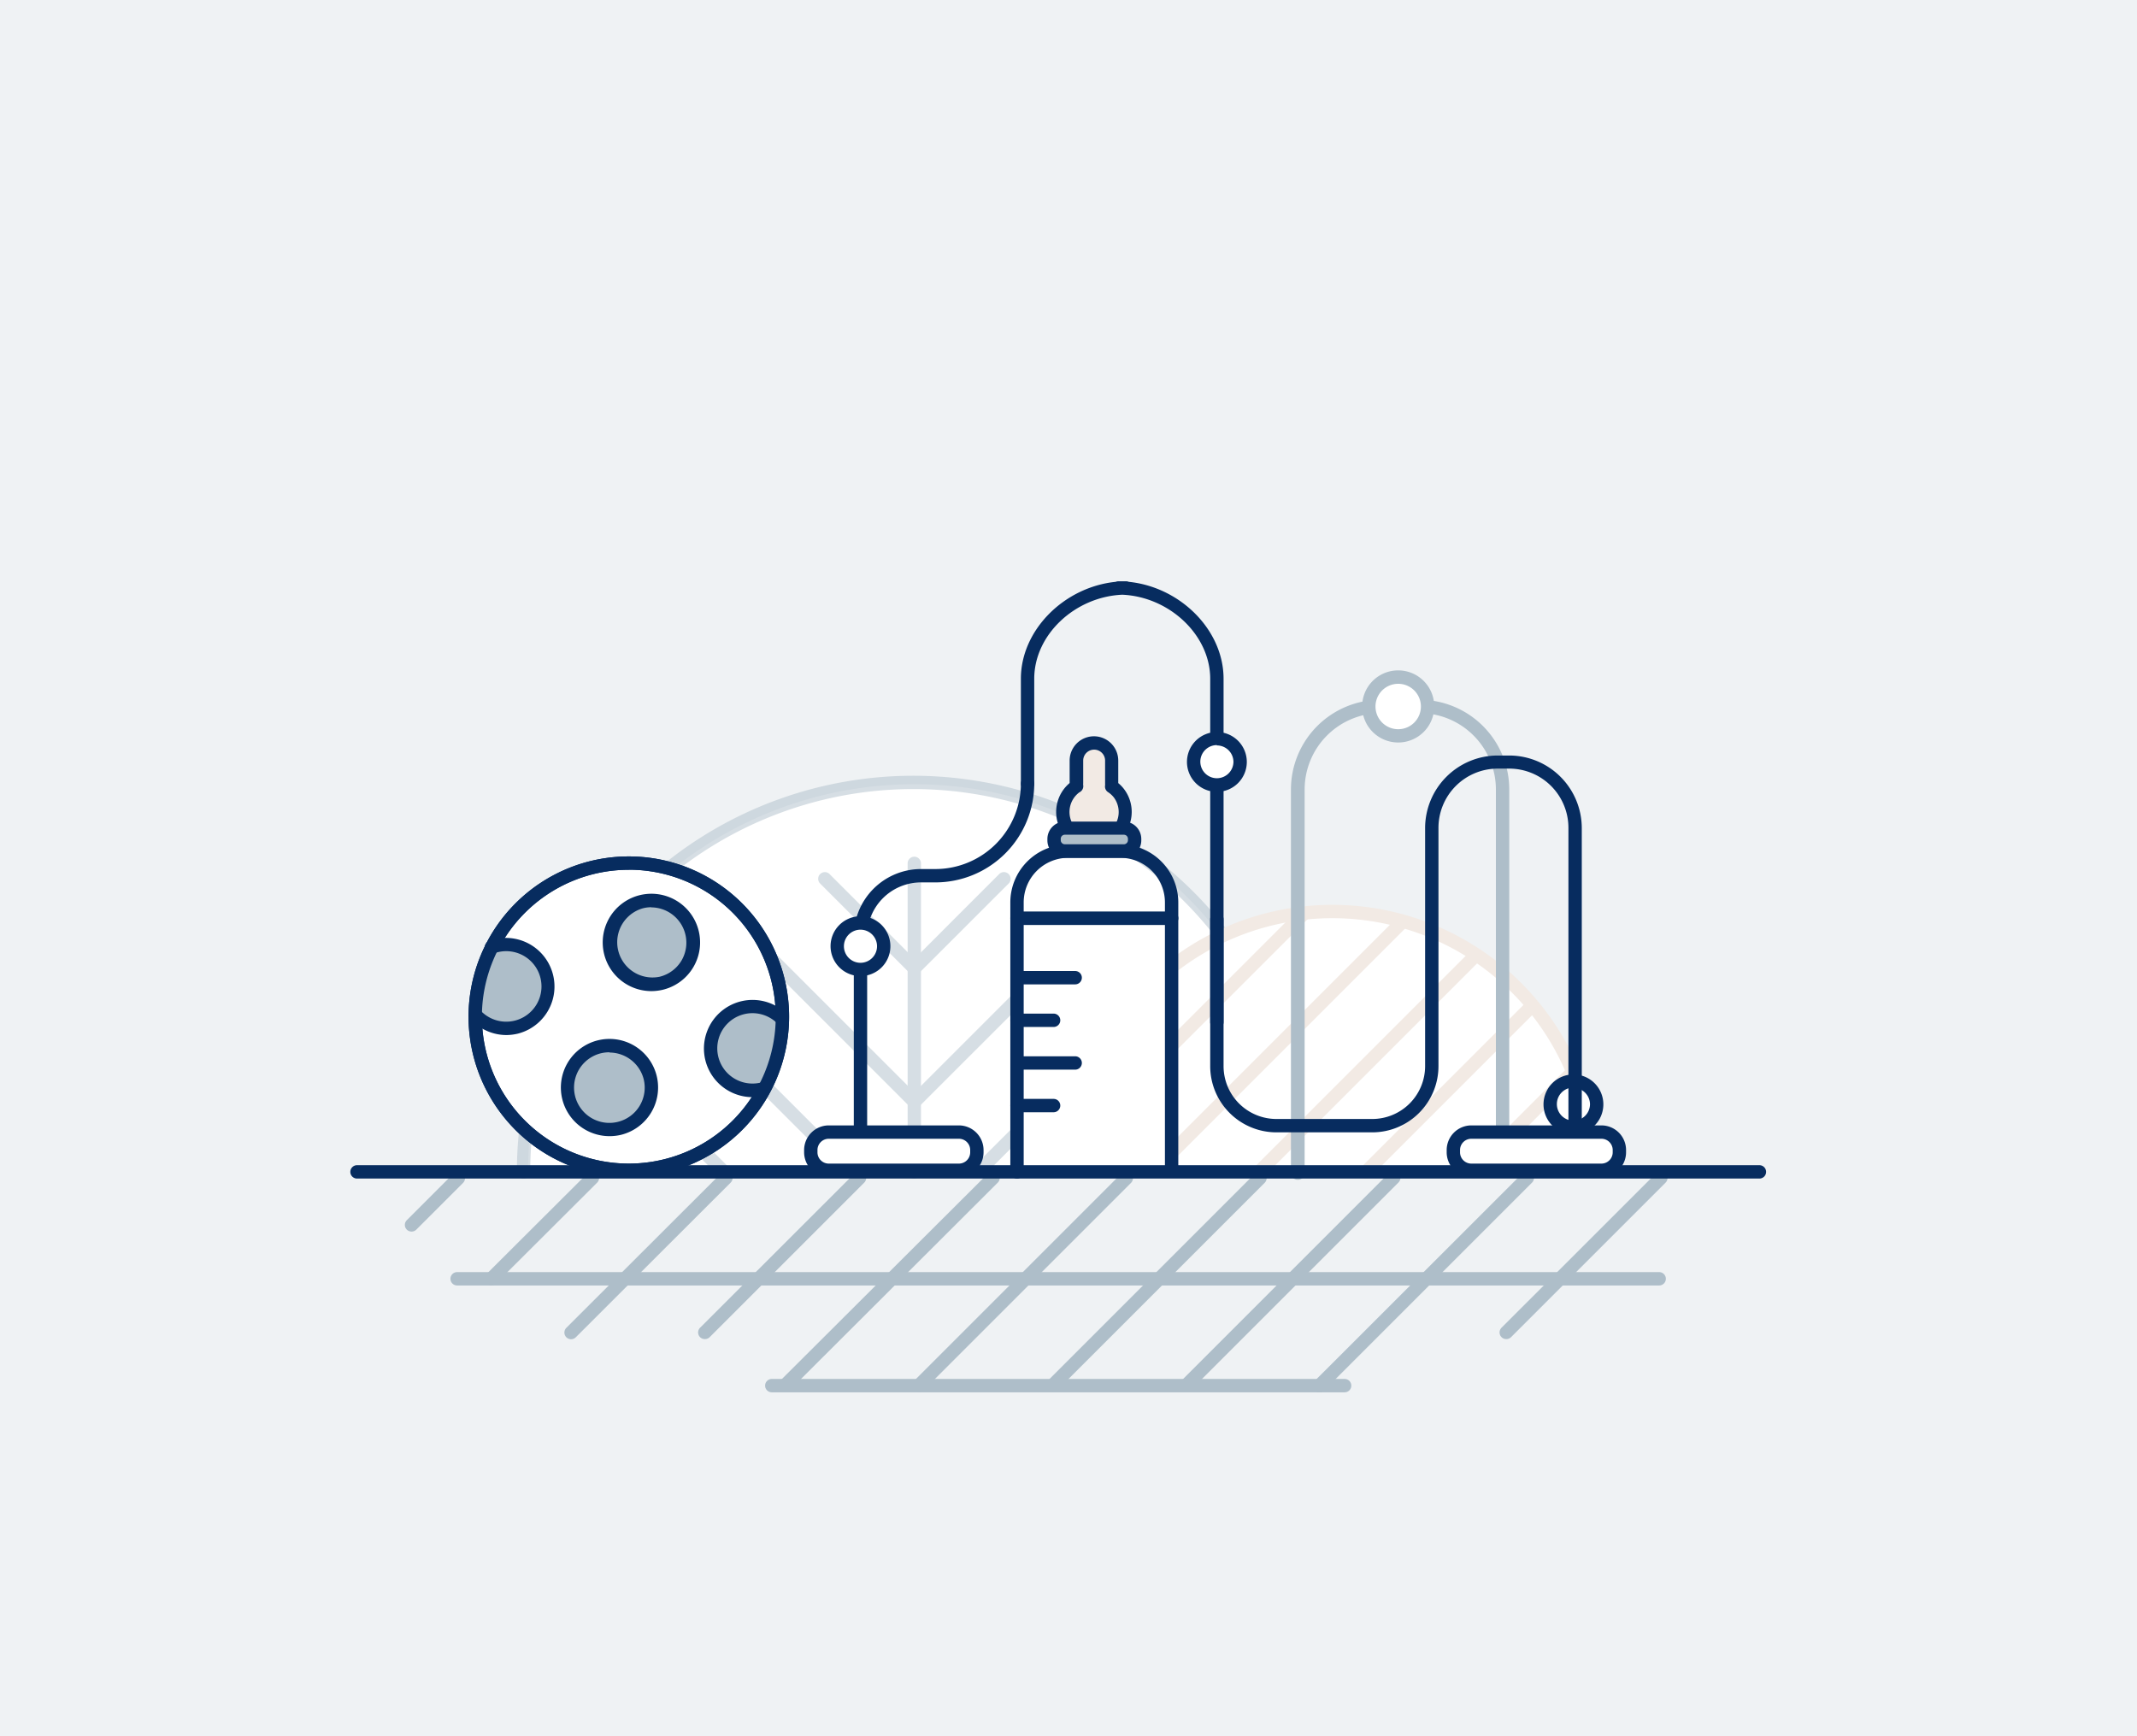 <svg xmlns="http://www.w3.org/2000/svg"  viewBox="0 0 320 260"><defs><style>.cls-1{fill:#eff2f4;}.cls-2{fill:#fff;}.cls-3{opacity:0.5;}.cls-4{fill:#aebec9;}.cls-5{fill:#f2eae4;}.cls-6{fill:#072c5f;}</style></defs><title>Aristo_Icons_Grafiken</title><g id="Layer_1" data-name="Layer 1"><rect class="cls-1" width="320" height="260"/><path class="cls-2" d="M136.91,117.44a57.83,57.83,0,0,0-57.83,57.83H194.74A57.83,57.83,0,0,0,136.91,117.44Z"/><g class="cls-3"><path class="cls-4" d="M78.4,176.5a1,1,0,0,1-1-1,59.35,59.35,0,0,1,106.52-36,1,1,0,1,1-1.59,1.21A57.35,57.35,0,0,0,79.4,175.5,1,1,0,0,1,78.4,176.5Z"/><path class="cls-4" d="M136.91,176.5a1,1,0,0,1-1-1V129.29a1,1,0,0,1,2,0V175.5A1,1,0,0,1,136.91,176.5Z"/><path class="cls-4" d="M136.91,146a1,1,0,0,1-.71-.3l-13.39-13.39a1,1,0,0,1,0-1.42,1,1,0,0,1,1.41,0l13.4,13.4a1,1,0,0,1-.71,1.71Z"/><path class="cls-4" d="M136.91,166a1,1,0,0,1-.71-.3L109.51,139a1,1,0,0,1,0-1.42,1,1,0,0,1,1.41,0l26.7,26.7a1,1,0,0,1-.71,1.71Z"/><path class="cls-4" d="M127,176.12a1,1,0,0,1-.71-.29l-27-27a1,1,0,0,1,0-1.42,1,1,0,0,1,1.41,0l27,27a1,1,0,0,1-.7,1.71Z"/><path class="cls-4" d="M108.18,176.27a1,1,0,0,1-.7-.3L92.89,161.39a1,1,0,0,1,0-1.41,1,1,0,0,1,1.42,0l14.58,14.58a1,1,0,0,1-.71,1.71Z"/><path class="cls-4" d="M136.94,146a1,1,0,0,1-.71-.3,1,1,0,0,1,0-1.41l13.39-13.4a1,1,0,0,1,1.42,1.42l-13.4,13.39A1,1,0,0,1,136.94,146Z"/><path class="cls-4" d="M136.94,166a1,1,0,0,1-.71-.3,1,1,0,0,1,0-1.41l26.7-26.7a1,1,0,0,1,1.41,0,1,1,0,0,1,0,1.42l-26.7,26.69A1,1,0,0,1,136.94,166Z"/><path class="cls-4" d="M146.81,176.12a1,1,0,0,1-.71-.29,1,1,0,0,1,0-1.42l18.25-18.24a1,1,0,0,1,1.41,0,1,1,0,0,1,0,1.42l-18.24,18.24A1,1,0,0,1,146.81,176.12Z"/></g><path class="cls-2" d="M238.51,175.5v0a39,39,0,0,0-78,0v0Z"/><path class="cls-5" d="M238.52,176.5a1,1,0,0,1-1-1,38,38,0,0,0-76,0,1,1,0,0,1-2,0,40,40,0,0,1,80,0A1,1,0,0,1,238.52,176.5Z"/><path class="cls-5" d="M160.83,172.2a1,1,0,0,1-.7-1.71l34.42-34.42a1,1,0,0,1,1.42,0,1,1,0,0,1,0,1.41l-34.43,34.43A1,1,0,0,1,160.83,172.2Z"/><path class="cls-5" d="M172.76,176.28a1,1,0,0,1-.71-1.71l37.24-37.24a1,1,0,0,1,1.42,0,1,1,0,0,1,0,1.41L173.46,176A1,1,0,0,1,172.76,176.28Z"/><path class="cls-5" d="M188.65,176.39a1,1,0,0,1-.71-1.71l32.1-32.1a1,1,0,0,1,1.42,0,1,1,0,0,1,0,1.41l-32.1,32.1A1,1,0,0,1,188.65,176.39Z"/><path class="cls-5" d="M204.53,176.5a1,1,0,0,1-.7-1.71L228.62,150a1,1,0,0,1,1.41,0,1,1,0,0,1,0,1.42l-24.79,24.79A1,1,0,0,1,204.53,176.5Z"/><path class="cls-5" d="M220.54,176.49a1,1,0,0,1-.71-.29,1,1,0,0,1,0-1.41l14.89-14.89a1,1,0,0,1,1.41,1.41L221.25,176.2A1,1,0,0,1,220.54,176.49Z"/><path class="cls-4" d="M73.56,192.5a1,1,0,0,1-.71-.29,1,1,0,0,1,0-1.42L88,175.68a1,1,0,1,1,1.42,1.42L74.27,192.21A1,1,0,0,1,73.56,192.5Z"/><path class="cls-4" d="M61.63,184.43a1,1,0,0,1-.71-.29,1,1,0,0,1,0-1.42l7-7a1,1,0,1,1,1.42,1.42l-7,7A1,1,0,0,1,61.63,184.43Z"/><path class="cls-4" d="M85.51,200.55a1,1,0,0,1-.7-1.71L108,175.68a1,1,0,0,1,1.41,0,1,1,0,0,1,0,1.42L86.22,200.26A1,1,0,0,1,85.51,200.55Z"/><path class="cls-4" d="M105.53,200.53a1,1,0,0,1-.7-.29,1,1,0,0,1,0-1.41L128,175.68a1,1,0,0,1,1.41,0,1,1,0,0,1,0,1.42l-23.14,23.14A1,1,0,0,1,105.53,200.53Z"/><path class="cls-4" d="M117.74,208.33A1,1,0,0,1,117,208a1,1,0,0,1,0-1.41L148,175.68a1,1,0,1,1,1.41,1.42L118.44,208A1,1,0,0,1,117.74,208.33Z"/><path class="cls-4" d="M137.64,208.43a1,1,0,0,1-.7-.29,1,1,0,0,1,0-1.42l31-31a1,1,0,1,1,1.42,1.42l-31,31A1,1,0,0,1,137.64,208.43Z"/><path class="cls-4" d="M157.67,208.4a1,1,0,0,1-.71-.29,1,1,0,0,1,0-1.41l31-31a1,1,0,1,1,1.42,1.42l-31,31A1,1,0,0,1,157.67,208.4Z"/><path class="cls-4" d="M177.71,208.37a1,1,0,0,1-.71-1.71l31-31a1,1,0,0,1,1.41,0,1,1,0,0,1,0,1.42l-31,31A1,1,0,0,1,177.71,208.37Z"/><path class="cls-4" d="M197.58,208.5a1,1,0,0,1-.71-1.71L228,175.68a1,1,0,0,1,1.41,0,1,1,0,0,1,0,1.42l-31.11,31.11A1,1,0,0,1,197.58,208.5Z"/><path class="cls-4" d="M225.54,200.53a1,1,0,0,1-.7-.29,1,1,0,0,1,0-1.41L248,175.68a1,1,0,1,1,1.41,1.42l-23.14,23.14A1,1,0,0,1,225.54,200.53Z"/><path class="cls-4" d="M248.45,192.5h-180a1,1,0,0,1,0-2h180a1,1,0,0,1,0,2Z"/><path class="cls-4" d="M201.35,208.5H115.57a1,1,0,0,1,0-2h85.78a1,1,0,1,1,0,2Z"/><path class="cls-4" d="M194.31,176.67a1,1,0,0,1-1-1V118.22a13.44,13.44,0,0,1,13.42-13.43h5.8A13.44,13.44,0,0,1,226,118.22v51.07a1,1,0,1,1-2,0V118.22a11.44,11.44,0,0,0-11.42-11.43h-5.8a11.44,11.44,0,0,0-11.42,11.43v57.45A1,1,0,0,1,194.31,176.67Z"/><path class="cls-5" d="M167.89,123.94a4.66,4.66,0,0,0-.29-5.14,4.59,4.59,0,0,0-1.14-1.06,2,2,0,0,0,0-.42V113.9a2.64,2.64,0,1,0-5.28,0v3.42a3,3,0,0,0,0,.42,2,2,0,0,0-.19.12,4.65,4.65,0,0,0-1.43,5.71"/><path class="cls-6" d="M167.89,124.94a1,1,0,0,1-.5-.14,1,1,0,0,1-.36-1.37,3.67,3.67,0,0,0-.23-4,3.6,3.6,0,0,0-.9-.82,1,1,0,0,1-.42-1,2.3,2.3,0,0,0,0-.26V113.9a1.64,1.64,0,1,0-3.28,0v3.42a1.07,1.07,0,0,0,0,.25,1,1,0,0,1-.43,1,1,1,0,0,1-.17.1,3.67,3.67,0,0,0-1.11,4.47,1,1,0,1,1-1.8.86,5.66,5.66,0,0,1,1.48-6.74V113.9a3.64,3.64,0,1,1,7.28,0v3.37a5.21,5.21,0,0,1,.89.93,5.65,5.65,0,0,1,.35,6.24A1,1,0,0,1,167.89,124.94Z"/><rect class="cls-4" x="157.84" y="124.03" width="12.06" height="3.43" rx="1.61"/><path class="cls-6" d="M168.29,128.46h-8.84a2.61,2.61,0,0,1-2.61-2.61v-.21a2.61,2.61,0,0,1,2.61-2.61h8.84a2.61,2.61,0,0,1,2.61,2.61v.21A2.61,2.61,0,0,1,168.29,128.46ZM159.45,125a.61.61,0,0,0-.61.61v.21a.61.61,0,0,0,.61.61h8.84a.61.61,0,0,0,.61-.61v-.21a.61.61,0,0,0-.61-.61Z"/><path class="cls-6" d="M128.85,170.29a1,1,0,0,1-1-1V140.2a10.08,10.08,0,0,1,10.06-10.06h2.17a12.81,12.81,0,0,0,12.79-12.79,1,1,0,0,1,2,0,14.81,14.81,0,0,1-14.79,14.79h-2.17a8.07,8.07,0,0,0-8.06,8.06v29.09A1,1,0,0,1,128.85,170.29Z"/><circle class="cls-2" cx="209.37" cy="105.79" r="4.4"/><path class="cls-4" d="M209.37,111.19a5.4,5.4,0,1,1,5.4-5.4A5.4,5.4,0,0,1,209.37,111.19Zm0-8.79a3.4,3.4,0,1,0,3.4,3.39A3.4,3.4,0,0,0,209.37,102.4Z"/><rect class="cls-2" x="121.41" y="169.53" width="24.86" height="5.71" rx="2.68"/><path class="cls-6" d="M143.59,176.25H124.1a3.7,3.7,0,0,1-3.69-3.69v-.34a3.7,3.7,0,0,1,3.69-3.69h19.49a3.7,3.7,0,0,1,3.69,3.69v.34A3.7,3.7,0,0,1,143.59,176.25Zm-19.49-5.72a1.69,1.69,0,0,0-1.69,1.69v.34a1.69,1.69,0,0,0,1.69,1.69h19.49a1.69,1.69,0,0,0,1.69-1.69v-.34a1.69,1.69,0,0,0-1.69-1.69Z"/><rect class="cls-2" x="217.63" y="169.53" width="24.86" height="5.71" rx="2.68"/><path class="cls-6" d="M239.81,176.25H220.32a3.7,3.7,0,0,1-3.69-3.69v-.34a3.7,3.7,0,0,1,3.69-3.69h19.49a3.69,3.69,0,0,1,3.68,3.69v.34A3.69,3.69,0,0,1,239.81,176.25Zm-19.49-5.72a1.69,1.69,0,0,0-1.69,1.69v.34a1.69,1.69,0,0,0,1.69,1.69h19.49a1.69,1.69,0,0,0,1.68-1.69v-.34a1.69,1.69,0,0,0-1.68-1.69Z"/><path class="cls-6" d="M182.22,154.07a1,1,0,0,1-1-1V101.64c0-6.53-6.09-12.27-13.17-12.58-7.09.31-13.18,6-13.18,12.58v15.71a1,1,0,1,1-2,0V101.64c0-7.28,6.47-13.72,14.19-14.51a1.06,1.06,0,0,1,.4-.08h1.18a1,1,0,0,1,.39.08c7.73.79,14.19,7.23,14.19,14.51v51.43A1,1,0,0,1,182.22,154.07Z"/><rect class="cls-2" x="152.29" y="137.51" width="23.15" height="37.5"/><path class="cls-6" d="M161,147.41h-8.67a1,1,0,0,1,0-2H161a1,1,0,0,1,0,2Z"/><path class="cls-6" d="M157.77,153.79h-5.48a1,1,0,0,1,0-2h5.48a1,1,0,0,1,0,2Z"/><path class="cls-6" d="M161,160.18h-8.67a1,1,0,0,1,0-2H161a1,1,0,0,1,0,2Z"/><path class="cls-6" d="M157.77,166.56h-5.48a1,1,0,0,1,0-2h5.48a1,1,0,1,1,0,2Z"/><path class="cls-4" d="M175.44,138.51H152.29a1,1,0,1,1,0-2h23.15a1,1,0,0,1,0,2Z"/><path class="cls-6" d="M152.29,176.49a1,1,0,0,1-1-1v-40.3a8.68,8.68,0,0,1,8.61-8.73h7.93a8.68,8.68,0,0,1,8.61,8.73v40.06a1,1,0,0,1-2,0V135.19a6.68,6.68,0,0,0-6.61-6.73H159.9a6.68,6.68,0,0,0-6.61,6.73v40.3A1,1,0,0,1,152.29,176.49Z"/><path class="cls-6" d="M175.44,138.51H152.29a1,1,0,1,1,0-2h23.15a1,1,0,0,1,0,2Z"/><path class="cls-6" d="M263.46,176.49h-210a1,1,0,0,1,0-2h210a1,1,0,0,1,0,2Z"/><circle class="cls-2" cx="94.15" cy="152.24" r="23"/><path class="cls-6" d="M94.16,176.25a24,24,0,1,1,24-24A24,24,0,0,1,94.16,176.25Zm0-46a22,22,0,1,0,22,22A22,22,0,0,0,94.16,130.24Z"/><path class="cls-4" d="M73.63,141.84c.23-.08.47-.16.72-.22a6.28,6.28,0,1,1-3,10.45"/><path class="cls-6" d="M75.86,155a7.31,7.31,0,0,1-5.25-2.22A1,1,0,1,1,72,151.38a5.28,5.28,0,1,0,2.55-8.79,6.17,6.17,0,0,0-.61.19,1,1,0,0,1-1.29-.59,1,1,0,0,1,.59-1.28,8,8,0,0,1,.83-.26,7.28,7.28,0,0,1,3.47,14.14A7.76,7.76,0,0,1,75.86,155Z"/><circle class="cls-4" cx="91.27" cy="162.86" r="6.28"/><path class="cls-6" d="M91.25,170.14a7.28,7.28,0,1,1,7.09-9,7.3,7.3,0,0,1-5.34,8.8A7.41,7.41,0,0,1,91.25,170.14Zm0-12.56a5.51,5.51,0,0,0-1.27.15A5.28,5.28,0,1,0,92.52,168h0a5.28,5.28,0,0,0,3.87-6.38,5.3,5.3,0,0,0-5.11-4Z"/><circle class="cls-4" cx="97.55" cy="141.14" r="6.28"/><path class="cls-6" d="M97.53,148.42a7.29,7.29,0,1,1,1.75-.21h0A7.48,7.48,0,0,1,97.53,148.42Zm0-12.56a5,5,0,0,0-1.27.16,5.28,5.28,0,0,0,2.51,10.25h0a5.28,5.28,0,0,0,3.26-2.39,5.29,5.29,0,0,0-4.5-8Z"/><path class="cls-4" d="M114.18,163.12a6.28,6.28,0,1,1,2.8-10.68"/><path class="cls-6" d="M112.67,164.3a7.28,7.28,0,1,1,5-12.59,1,1,0,0,1,0,1.41,1,1,0,0,1-1.42,0,5.27,5.27,0,1,0-2.35,9,1,1,0,0,1,.48,2A7.41,7.41,0,0,1,112.67,164.3Z"/><path class="cls-6" d="M94.16,176.25a24,24,0,1,1,24-24A24,24,0,0,1,94.16,176.25Zm0-46a22,22,0,1,0,22,22A22,22,0,0,0,94.16,130.24Z"/><circle class="cls-2" cx="182.22" cy="114.1" r="3.47"/><path class="cls-6" d="M182.22,118.58a4.48,4.48,0,1,1,4.48-4.48A4.48,4.48,0,0,1,182.22,118.58Zm0-7a2.48,2.48,0,1,0,2.48,2.47A2.48,2.48,0,0,0,182.22,111.63Z"/><circle class="cls-2" cx="128.85" cy="141.7" r="3.47"/><path class="cls-6" d="M128.85,146.17a4.48,4.48,0,1,1,4.48-4.47A4.47,4.47,0,0,1,128.85,146.17Zm0-6.95a2.48,2.48,0,1,0,2.48,2.48A2.48,2.48,0,0,0,128.85,139.22Z"/><circle class="cls-2" cx="235.62" cy="165.39" r="3.47"/><path class="cls-6" d="M235.62,169.86a4.48,4.48,0,1,1,4.47-4.47A4.48,4.48,0,0,1,235.62,169.86Zm0-7a2.48,2.48,0,1,0,2.47,2.48A2.48,2.48,0,0,0,235.62,162.91Z"/><path class="cls-6" d="M235.86,170.29a1,1,0,0,1-1-1V124A8.87,8.87,0,0,0,226,115.1h-1.74A8.87,8.87,0,0,0,215.4,124v35.66a9.92,9.92,0,0,1-9.91,9.91H191.13a9.92,9.92,0,0,1-9.91-9.91v-22a1,1,0,0,1,2,0v22a7.92,7.92,0,0,0,7.91,7.91h14.36a7.92,7.92,0,0,0,7.91-7.91V124a10.88,10.88,0,0,1,10.86-10.86H226A10.88,10.88,0,0,1,236.86,124v45.33A1,1,0,0,1,235.86,170.29Z"/></g></svg>